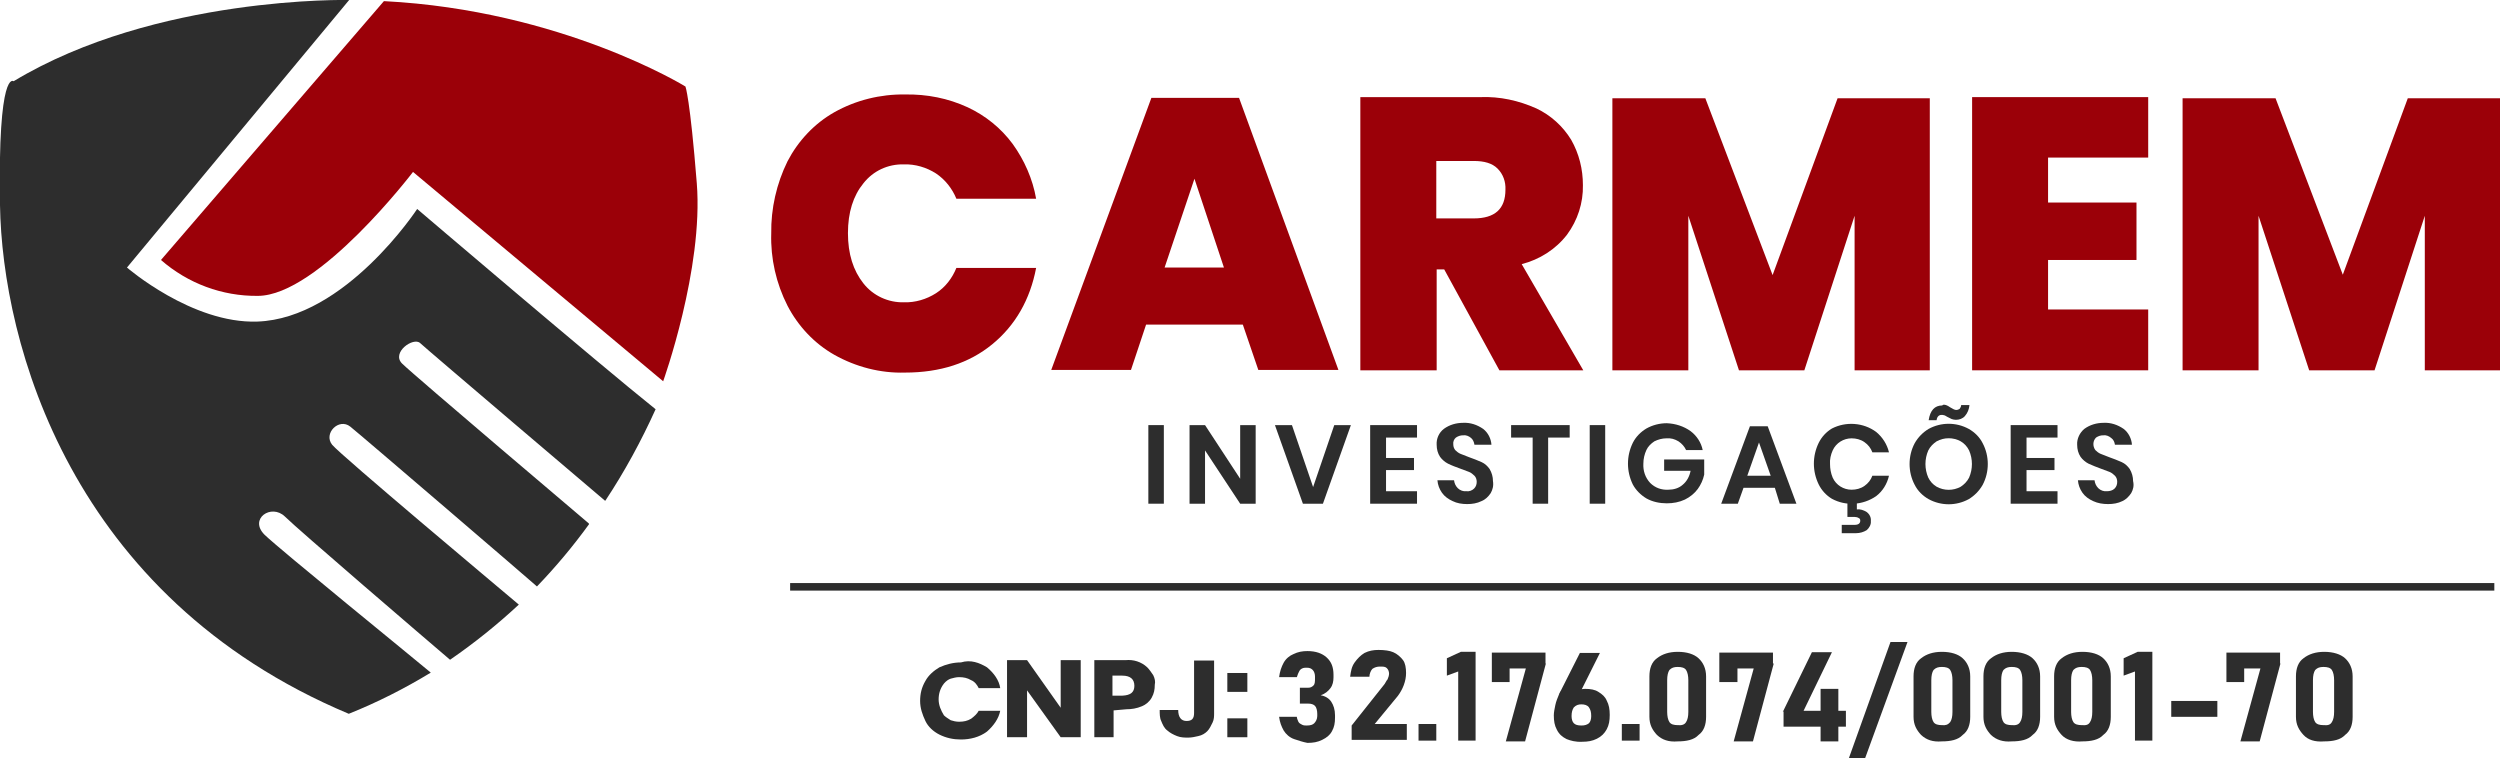 <?xml version="1.0" encoding="utf-8"?>
<!-- Generator: Adobe Illustrator 24.1.2, SVG Export Plug-In . SVG Version: 6.00 Build 0)  -->
<svg version="1.1" id="Camada_1" xmlns="http://www.w3.org/2000/svg" xmlns:xlink="http://www.w3.org/1999/xlink" x="0px" y="0px"
	 viewBox="0 0 661.6 201.3" style="enable-background:new 0 0 661.6 201.3;" xml:space="preserve">
<style type="text/css">
	.st0{fill:none;stroke:#2D2D2D;stroke-width:2;stroke-miterlimit:10;}
	.st1{fill:#9B0008;}
	.st2{fill:#2D2D2D;}
</style>
<g id="Camada_2_1_">
	<g id="Camada_1-2">
		<line class="st0" x1="209.1" y1="155.3" x2="660.1" y2="155.3"/>
		<path class="st1" d="M256.1,28.4c4.7,2.2,8.8,5.5,11.9,9.7c3.1,4.3,5.3,9.3,6.2,14.5h-21.1c-1.1-2.7-3-5.1-5.4-6.7
			c-2.5-1.6-5.5-2.5-8.5-2.4c-4.2-0.1-8.1,1.7-10.7,5c-2.7,3.3-4.1,7.7-4.1,13.2s1.4,9.9,4.1,13.3c2.6,3.3,6.6,5.1,10.7,5
			c3,0.1,6-0.8,8.5-2.4c2.5-1.6,4.3-4,5.4-6.7h21.1c-1.6,8.4-5.5,15.2-11.6,20.2s-13.8,7.5-23.1,7.5c-6.5,0.2-13-1.5-18.7-4.7
			c-5.3-3-9.6-7.6-12.4-13c-3-5.9-4.5-12.5-4.3-19.1c-0.1-6.6,1.4-13.2,4.3-19.1c2.8-5.4,7.1-10,12.4-13c5.7-3.2,12.2-4.8,18.7-4.7
			C245.3,24.9,250.9,26,256.1,28.4z"/>
		<path class="st1" d="M328.9,85.9h-25.6l-4,12h-21.1l26.5-72h23.2l26.3,72h-21.2L328.9,85.9z M323.9,70.8l-7.8-23.5l-7.9,23.5
			H323.9z"/>
		<path class="st1" d="M396.8,98l-14.6-26.7h-2V98H360V25.7h31.8c5.1-0.2,10.1,0.9,14.8,3c3.8,1.8,7,4.7,9.2,8.3
			c2.1,3.7,3.1,7.8,3.1,12c0.1,4.7-1.4,9.3-4.2,13.1c-3,3.9-7.3,6.6-12,7.8L419,98H396.8z M380.1,57.8h9.9c5.6,0,8.4-2.5,8.4-7.6
			c0.1-2.1-0.6-4.1-2.1-5.6c-1.4-1.4-3.5-2-6.3-2h-9.9V57.8z"/>
		<path class="st1" d="M510.7,26v72h-19.9V57.1L477.5,98h-17.3l-13.4-40.9V98h-20.1V26h24.6l17.8,46.8L486.3,26H510.7z"/>
		<path class="st1" d="M542,41.7v11.9h23.4v15.2H542v13.1h26.5V98h-46.6V25.7h46.6v16L542,41.7z"/>
		<path class="st1" d="M661.6,26v72h-19.9V57.1L628.4,98h-17.3l-13.4-40.9V98h-20.1V26h24.6L620,72.7L637.2,26H661.6z"/>
		<path class="st2" d="M308,112.5v20.8h-4.1v-20.8H308z"/>
		<path class="st2" d="M332.3,133.3h-4.1l-9.3-14.1v14.1h-4.1v-20.8h4.1l9.3,14.2v-14.2h4.1V133.3z"/>
		<path class="st2" d="M341.9,112.5l5.6,16.4l5.6-16.4h4.4l-7.4,20.8h-5.3l-7.4-20.8L341.9,112.5z"/>
		<path class="st2" d="M366.8,115.8v5.4h7.4v3.2h-7.4v5.6h8.2v3.3h-12.4v-20.8H375v3.3H366.8z"/>
		<path class="st2" d="M394.5,130.5c-0.6,0.9-1.4,1.7-2.4,2.1c-1.2,0.6-2.5,0.8-3.8,0.8c-1.4,0-2.7-0.2-3.9-0.8
			c-1.1-0.5-2.1-1.2-2.8-2.2c-0.7-1-1.1-2.1-1.2-3.3h4.4c0.1,0.8,0.4,1.5,1,2.1c0.6,0.6,1.5,0.9,2.3,0.8c0.7,0.1,1.5-0.2,2-0.7
			c0.5-0.5,0.7-1.1,0.7-1.8c0-0.6-0.2-1.2-0.6-1.6c-0.4-0.4-0.9-0.8-1.4-1c-0.8-0.3-1.6-0.6-2.4-0.9c-1.1-0.4-2.2-0.8-3.2-1.3
			c-0.8-0.4-1.6-1.1-2.1-1.8c-0.6-0.9-0.9-2-0.9-3.2c-0.1-1.6,0.6-3.2,1.9-4.2c1.5-1.1,3.3-1.6,5.1-1.6c1.9-0.1,3.7,0.5,5.3,1.6
			c1.3,1,2.1,2.6,2.2,4.2h-4.5c-0.1-0.7-0.4-1.4-0.9-1.8c-0.6-0.5-1.3-0.8-2.1-0.7c-0.7,0-1.3,0.2-1.9,0.6c-0.5,0.4-0.8,1.1-0.7,1.8
			c0,0.6,0.2,1.1,0.5,1.5c0.4,0.4,0.9,0.8,1.4,1c0.7,0.3,1.5,0.6,2.3,0.9c1.1,0.4,2.2,0.8,3.3,1.3c0.9,0.4,1.6,1.1,2.1,1.8
			c0.6,1,0.9,2.1,0.9,3.2C395.3,128.6,395,129.6,394.5,130.5z"/>
		<path class="st2" d="M415.4,112.5v3.3h-5.7v17.5h-4.1v-17.5h-5.7v-3.3H415.4z"/>
		<path class="st2" d="M424.8,112.5v20.8h-4.1v-20.8H424.8z"/>
		<path class="st2" d="M447.4,114.1c1.6,1.2,2.8,3,3.2,5h-4.4c-0.4-0.9-1.1-1.7-2-2.3c-1-0.6-2-0.9-3.2-0.8c-1.1,0-2.2,0.3-3.2,0.8
			c-0.9,0.6-1.7,1.4-2.1,2.3c-0.5,1.1-0.8,2.3-0.8,3.6c-0.1,1.9,0.5,3.7,1.8,5.1c1.3,1.3,3,1.9,4.8,1.8c1.4,0,2.8-0.4,3.8-1.3
			c1.1-0.9,1.8-2.2,2.1-3.7h-7v-3H451v4c-0.3,1.4-0.9,2.7-1.7,3.8c-0.9,1.2-2,2.1-3.4,2.8c-1.5,0.7-3.1,1-4.8,1
			c-1.9,0-3.8-0.4-5.4-1.3c-1.5-0.9-2.8-2.2-3.6-3.7c-1.7-3.5-1.7-7.5,0-11c0.8-1.6,2.1-2.9,3.6-3.8c1.6-0.9,3.5-1.4,5.4-1.4
			C443.4,112.1,445.6,112.8,447.4,114.1z"/>
		<path class="st2" d="M469.7,129.1h-8.3l-1.5,4.2h-4.4l7.6-20.5h4.7l7.6,20.5h-4.4L469.7,129.1z M468.6,125.9l-3.1-8.8l-3.1,8.8
			H468.6z"/>
		<path class="st2" d="M496.5,114.3c1.7,1.4,2.9,3.3,3.4,5.4h-4.4c-0.4-1.1-1.1-2-2.1-2.7c-1-0.7-2.2-1-3.4-1c-2.1,0-4.1,1.2-5,3.2
			c-0.5,1.1-0.8,2.4-0.7,3.6c0,1.2,0.2,2.4,0.7,3.6c0.9,2,2.9,3.2,5,3.2c1.2,0,2.4-0.3,3.4-1c1-0.7,1.7-1.6,2.1-2.7h4.4
			c-0.5,2.2-1.7,4.1-3.4,5.4c-3.5,2.4-8,2.7-11.7,0.7c-1.5-0.9-2.7-2.2-3.5-3.8c-1.7-3.5-1.7-7.5,0-11c0.8-1.6,2-2.9,3.5-3.8
			C488.5,111.5,493.1,111.8,496.5,114.3L496.5,114.3z M494,135.5c0.8,0.6,1.2,1.5,1.1,2.4c0.1,0.9-0.4,1.8-1.1,2.4
			c-0.8,0.5-1.8,0.8-2.8,0.8h-3.8v-2.2h3.4c1,0,1.5-0.4,1.5-1.1c0-0.3-0.1-0.6-0.4-0.7c-0.3-0.2-0.7-0.3-1.1-0.3h-1.9v-3.7h2.5v1.7
			C492.3,134.7,493.2,135,494,135.5z"/>
		<path class="st2" d="M521,113.5c1.6,0.9,2.9,2.2,3.7,3.8c1.8,3.4,1.8,7.6,0,11c-0.9,1.6-2.2,2.9-3.7,3.8c-3.3,1.8-7.3,1.8-10.6,0
			c-1.6-0.9-2.9-2.2-3.7-3.8c-1.8-3.4-1.8-7.6,0-11c0.9-1.6,2.2-2.9,3.7-3.8C513.7,111.7,517.7,111.7,521,113.5z M512.5,116.8
			c-0.9,0.6-1.7,1.4-2.2,2.4c-1,2.3-1,4.9,0,7.2c0.5,1,1.2,1.8,2.2,2.4c2,1.1,4.4,1.1,6.4,0c0.9-0.6,1.7-1.4,2.2-2.4
			c1-2.3,1-4.9,0-7.2c-0.5-1-1.2-1.8-2.2-2.4C516.9,115.7,514.5,115.7,512.5,116.8z M515,107.2c0.3,0.1,0.7,0.3,1.1,0.6
			c0.3,0.2,0.6,0.3,0.9,0.5c0.2,0.1,0.5,0.2,0.7,0.2c0.3,0,0.6-0.1,0.9-0.3c0.2-0.3,0.4-0.6,0.4-1h2.2c-0.1,1.1-0.5,2.1-1.2,2.9
			c-0.6,0.7-1.5,1-2.4,1c-0.4,0-0.8-0.1-1.1-0.2c-0.4-0.2-0.8-0.4-1.2-0.6c-0.4-0.2-0.6-0.4-0.8-0.4c-0.2-0.1-0.5-0.1-0.7-0.1
			c-0.7,0-1.2,0.5-1.3,1.4h-2.1c0.4-2.6,1.6-3.9,3.6-3.9C514.2,107,514.6,107.1,515,107.2L515,107.2z"/>
		<path class="st2" d="M536.3,115.8v5.4h7.4v3.2h-7.4v5.6h8.2v3.3h-12.4v-20.8h12.4v3.3H536.3z"/>
		<path class="st2" d="M564,130.5c-0.6,0.9-1.4,1.7-2.3,2.1c-1.2,0.6-2.5,0.8-3.8,0.8c-1.4,0-2.7-0.2-4-0.8
			c-1.1-0.5-2.1-1.2-2.8-2.2c-0.7-1-1.1-2.1-1.2-3.3h4.4c0.1,0.8,0.4,1.5,1,2.1c0.6,0.6,1.5,0.9,2.3,0.8c0.7,0,1.5-0.2,2-0.7
			c0.5-0.5,0.7-1.1,0.7-1.8c0-0.6-0.2-1.2-0.6-1.6c-0.4-0.4-0.9-0.8-1.4-1c-0.8-0.3-1.6-0.6-2.4-0.9c-1.1-0.4-2.1-0.8-3.2-1.3
			c-0.8-0.4-1.6-1.1-2.1-1.8c-0.6-0.9-0.9-2-0.9-3.2c-0.1-1.6,0.7-3.2,1.9-4.2c1.5-1.1,3.3-1.6,5.1-1.6c1.9-0.1,3.7,0.5,5.3,1.6
			c1.3,1,2.1,2.6,2.2,4.2h-4.5c-0.1-0.7-0.4-1.4-1-1.8c-0.6-0.5-1.3-0.8-2.1-0.7c-0.7,0-1.3,0.2-1.9,0.6c-0.9,0.9-0.9,2.3-0.2,3.3
			c0.4,0.4,0.9,0.8,1.4,1c0.7,0.3,1.5,0.6,2.3,0.9c1.1,0.4,2.2,0.8,3.3,1.3c0.9,0.4,1.6,1.1,2.1,1.8c0.6,1,0.9,2.1,0.9,3.2
			C564.8,128.6,564.5,129.6,564,130.5z"/>
		<path class="st1" d="M101.6,0.3l-59,68.5c7.1,6.2,16.2,9.6,25.6,9.5c16.1,0,41.1-32.8,41.1-32.8l66.2,55.4c0,0,10.7-29.8,8.9-52.4
			s-3-25.6-3-25.6S148.7,2.7,101.6,0.3z"/>
		<path class="st2" d="M70,141.5c-4.2-4.2,1.8-8.3,5.4-4.8c3.3,3.3,37.6,32.7,43.7,37.9c6.4-4.4,12.5-9.3,18.2-14.6
			c-5.8-4.9-47.1-39.5-49.4-42.3c-2.4-3,1.8-7.2,4.8-4.8s48.8,41.7,49.4,42.3c5-5.2,9.6-10.7,13.8-16.5l-0.1-0.2
			c0,0-46.5-39.4-49.4-42.3s3-7.1,4.8-5.4s48.9,41.7,48.9,41.7h0.1c5.1-7.7,9.5-15.8,13.3-24.2c-14.9-11.9-63.1-53-63.1-53
			s-19,29-42.3,29.8c-17.3,0.6-34.5-14.3-34.5-14.3L92.4,0c0,0-51.2-1.2-88.8,21.5c0,0-4.2-3.6-3.6,32.8s18.5,103.6,92.3,134.6
			c7.5-3,14.8-6.7,21.7-10.9C109,173.8,73.9,145.3,70,141.5z"/>
		<path class="st2" d="M261.2,176.6c1.8,1.5,3.2,3.4,3.5,5.5H259c-0.4-0.8-1-1.7-2-2.1c-1-0.6-2-0.8-3.2-0.8c-0.8,0-1.4,0.2-2.2,0.4
			c-0.6,0.2-1.2,0.6-1.8,1.3c-1,1.3-1.4,2.7-1.4,4.2c0,1.5,0.6,2.9,1.4,4.2c0.4,0.4,1,0.8,1.8,1.3c0.6,0.2,1.4,0.4,2.2,0.4
			c1.2,0,2.2-0.2,3.2-0.8c0.8-0.6,1.6-1.3,2-2.1h5.7c-0.4,2.1-1.8,4-3.5,5.5c-2,1.5-4.5,2.1-6.9,2.1c-2,0-3.9-0.4-5.7-1.3
			c-1.6-0.8-3-2.1-3.7-3.6c-0.8-1.7-1.4-3.4-1.4-5.3c0-1.9,0.4-3.6,1.4-5.3c0.8-1.5,2.2-2.7,3.7-3.6c1.8-0.8,3.7-1.3,5.7-1.3
			C256.9,174.5,259.2,175.4,261.2,176.6z"/>
		<path class="st2" d="M286,195.1h-5.3l-8.9-12.4v12.4h-5.3v-20.4h5.3l8.9,12.6v-12.6h5.3V195.1z"/>
		<path class="st2" d="M294.7,188v7.1h-5.1v-20.4h8.3c2-0.2,4.1,0.4,5.7,1.9c0.6,0.6,1.2,1.5,1.6,2.1c0.4,0.8,0.6,1.7,0.4,2.5
			c0,1.3-0.2,2.3-0.8,3.4c-0.6,1.1-1.6,1.9-2.6,2.3c-1.4,0.6-2.8,0.8-4.1,0.8L294.7,188z M300.2,181.5c0-1.7-1-2.7-3.2-2.7h-2.6v5.3
			h2.6C299.2,184,300.2,183.2,300.2,181.5L300.2,181.5z"/>
		<path class="st2" d="M321.3,174.8v13.9c0,0.8,0,1.7-0.4,2.5c-0.4,0.8-0.8,1.7-1.4,2.3c-0.6,0.6-1.4,1.1-2.4,1.3
			c-0.8,0.2-1.8,0.4-2.6,0.4c-1,0-2,0-3-0.4c-1-0.4-1.8-0.8-2.6-1.5c-0.8-0.6-1.2-1.5-1.6-2.5c-0.4-0.8-0.4-1.9-0.4-2.9h4.9
			c0,1.9,0.8,2.9,2.2,2.9c1.4,0,2-0.6,2-2.1v-13.9H321.3z"/>
		<path class="st2" d="M330.1,178.1v5h-5.3v-5H330.1z M330.1,190.1v5h-5.3v-5H330.1z"/>
		<g>
			<path class="st2" d="M342.5,195.6c-1.2-0.4-2.2-1.3-2.8-2.3c-0.6-1.1-1-2.1-1.2-3.6h4.7c0,0.4,0.2,0.8,0.4,1.3
				c0.2,0.4,0.6,0.6,1,0.8c0.4,0.2,0.8,0.2,1.2,0.2c1,0,1.6-0.2,2-0.6c0.4-0.4,0.8-1.1,0.8-1.9v-0.6c0-0.8-0.2-1.7-0.6-2.1
				s-1-0.6-1.8-0.6h-2.2v-4.2h2.2c0.6,0,1-0.2,1.4-0.6c0.4-0.4,0.4-1.1,0.4-1.9V179c0-0.6-0.2-1.3-0.6-1.7c-0.4-0.4-0.8-0.6-1.6-0.6
				c-0.4,0-0.8,0-1.2,0.2c-0.4,0.2-0.6,0.4-0.8,0.8c-0.2,0.4-0.4,0.8-0.6,1.5h-4.7c0.2-1.5,0.6-2.7,1.2-3.8c0.6-1.1,1.6-1.9,2.6-2.3
				c1.2-0.6,2.4-0.8,3.7-0.8c2.2,0,3.9,0.6,5.1,1.7c1.2,1.1,1.8,2.5,1.8,4.6v0.6c0,1.1-0.2,2.1-0.8,2.9c-0.6,0.8-1.4,1.5-2.6,1.9
				c1.2,0.2,2.2,0.8,2.8,1.7s1,2.1,1,3.6v0.6c0,1.5-0.2,2.5-0.8,3.6c-0.6,1.1-1.4,1.7-2.6,2.3s-2.4,0.8-3.9,0.8
				C344.9,196.4,343.7,196,342.5,195.6z"/>
			<path class="st2" d="M357.7,192l8.5-10.7c0.4-0.4,0.6-1.1,1-1.5c0.2-0.4,0.4-1.1,0.4-1.5l0,0c0-0.6-0.2-1.1-0.6-1.5
				c-0.4-0.4-1-0.4-1.8-0.4c-0.8,0-1.4,0.2-2,0.6c-0.4,0.4-0.8,1.3-0.8,2.1l0,0h-5.1l0,0c0.2-1.5,0.4-2.7,1.2-3.8
				c0.8-1.1,1.6-1.9,2.6-2.5c1.2-0.6,2.4-0.8,3.7-0.8c1.6,0,3,0.2,3.9,0.6c1,0.4,2,1.3,2.6,2.1s0.8,2.1,0.8,3.4l0,0
				c0,1.1-0.2,2.1-0.6,3.2c-0.4,1.1-1,2.1-1.6,2.9l-6.1,7.4h8.5v4.2h-14.6V192z"/>
			<path class="st2" d="M375.4,191.6h4.7v4.4h-4.7V191.6z"/>
			<path class="st2" d="M390.6,196h-4.7v-18.3l-3,1.1v-4.6l3.7-1.7h3.9V196z"/>
			<path class="st2" d="M409.1,175.6l-5.5,20.6h-5.1l5.3-19.3h-4.3v3.6h-4.7v-7.8h14.2v2.9H409.1z"/>
			<path class="st2" d="M414.6,195.6c-1.2-0.6-2-1.3-2.6-2.5c-0.6-1.1-0.8-2.3-0.8-3.8l0,0c0-0.8,0.2-1.7,0.4-2.7s0.6-1.9,1-2.9
				c0-0.2,0.2-0.4,0.2-0.4c0-0.2,0.2-0.4,0.2-0.4l5.1-10.1h5.3l-5.9,11.8l-1.2-0.6c0.2-0.4,0.8-0.8,1.2-1.3c0.6-0.2,1.2-0.4,2-0.4
				c1.4,0,2.6,0.2,3.5,0.8c1,0.6,1.8,1.3,2.2,2.3c0.6,1.1,0.8,2.3,0.8,3.8l0,0c0,1.5-0.2,2.7-0.8,3.8c-0.6,1.1-1.4,1.9-2.6,2.5
				c-1.2,0.6-2.4,0.8-3.9,0.8C417,196.4,415.6,196,414.6,195.6z M420.5,191.4c0.4-0.4,0.6-1.1,0.6-1.9l0,0c0-1.1-0.2-1.7-0.6-2.3
				c-0.4-0.6-1.2-0.8-2-0.8c-0.8,0-1.4,0.2-2,0.8c-0.4,0.6-0.6,1.3-0.6,2.3l0,0c0,0.8,0.2,1.5,0.6,1.9c0.4,0.4,1,0.6,2,0.6
				C419.4,192,420,191.8,420.5,191.4z"/>
			<path class="st2" d="M429.2,191.6h4.7v4.4h-4.7V191.6z"/>
			<path class="st2" d="M438.5,194.5c-1.2-1.3-2-2.7-2-4.8V179c0-2.1,0.6-3.8,2-4.8c1.4-1.1,3.2-1.7,5.5-1.7c2.4,0,4.3,0.6,5.5,1.7
				c1.2,1.1,2,2.7,2,4.8v10.7c0,2.1-0.6,3.8-2,4.8c-1.2,1.3-3.2,1.7-5.5,1.7C441.6,196.4,439.9,195.8,438.5,194.5z M446.2,191.1
				c0.4-0.6,0.6-1.5,0.6-2.7V180c0-1.1-0.2-2.1-0.6-2.7c-0.4-0.6-1.2-0.8-2.2-0.8c-1,0-1.6,0.2-2.2,0.8c-0.4,0.6-0.6,1.5-0.6,2.7
				v8.4c0,1.1,0.2,2.1,0.6,2.7c0.4,0.6,1.2,0.8,2.2,0.8C445,192,445.8,191.8,446.2,191.1z"/>
			<path class="st2" d="M469.4,175.6l-5.5,20.6h-5.1l5.3-19.3h-4.3v3.6H455v-7.8h14.2v2.9H469.4z"/>
			<path class="st2" d="M471.8,188.4l7.7-15.8h5.3l-7.5,15.5h11.2v4.2H472v-4H471.8z M481.8,182.3h4.7v13.9h-4.7V182.3z"/>
			<path class="st2" d="M493.6,200.6h-4.3l11-30.7h4.5L493.6,200.6z"/>
			<path class="st2" d="M508.4,194.5c-1.2-1.3-2-2.7-2-4.8V179c0-2.1,0.6-3.8,2-4.8c1.4-1.1,3.2-1.7,5.5-1.7c2.4,0,4.3,0.6,5.5,1.7
				c1.2,1.1,2,2.7,2,4.8v10.7c0,2.1-0.6,3.8-2,4.8c-1.2,1.3-3.2,1.7-5.5,1.7C511.5,196.4,509.8,195.8,508.4,194.5z M516.1,191.1
				c0.4-0.6,0.6-1.5,0.6-2.7V180c0-1.1-0.2-2.1-0.6-2.7s-1.2-0.8-2.2-0.8c-1,0-1.6,0.2-2.2,0.8c-0.4,0.6-0.6,1.5-0.6,2.7v8.4
				c0,1.1,0.2,2.1,0.6,2.7c0.4,0.6,1.2,0.8,2.2,0.8C514.9,192,515.5,191.8,516.1,191.1z"/>
			<path class="st2" d="M526.9,194.5c-1.2-1.3-2-2.7-2-4.8V179c0-2.1,0.6-3.8,2-4.8c1.4-1.1,3.2-1.7,5.5-1.7s4.3,0.6,5.5,1.7
				c1.2,1.1,2,2.7,2,4.8v10.7c0,2.1-0.6,3.8-2,4.8c-1.2,1.3-3.2,1.7-5.5,1.7C530.1,196.4,528.3,195.8,526.9,194.5z M534.6,191.1
				c0.4-0.6,0.6-1.5,0.6-2.7V180c0-1.1-0.2-2.1-0.6-2.7s-1.2-0.8-2.2-0.8c-1,0-1.6,0.2-2.2,0.8c-0.4,0.6-0.6,1.5-0.6,2.7v8.4
				c0,1.1,0.2,2.1,0.6,2.7s1.2,0.8,2.2,0.8C533.4,192,534.2,191.8,534.6,191.1z"/>
			<path class="st2" d="M545.6,194.5c-1.2-1.3-2-2.7-2-4.8V179c0-2.1,0.6-3.8,2-4.8c1.4-1.1,3.2-1.7,5.5-1.7c2.4,0,4.3,0.6,5.5,1.7
				c1.2,1.1,2,2.7,2,4.8v10.7c0,2.1-0.6,3.8-2,4.8c-1.2,1.3-3.2,1.7-5.5,1.7C548.8,196.4,546.8,195.8,545.6,194.5z M553.1,191.1
				c0.4-0.6,0.6-1.5,0.6-2.7V180c0-1.1-0.2-2.1-0.6-2.7c-0.4-0.6-1.2-0.8-2.2-0.8c-1,0-1.6,0.2-2.2,0.8c-0.4,0.6-0.6,1.5-0.6,2.7
				v8.4c0,1.1,0.2,2.1,0.6,2.7s1.2,0.8,2.2,0.8C552.1,192,552.7,191.8,553.1,191.1z"/>
			<path class="st2" d="M569.7,196h-4.7v-18.3l-3,1.1v-4.6l3.7-1.7h3.9V196z"/>
			<path class="st2" d="M586.8,185.5v4.2h-12.2v-4.2H586.8z"/>
			<path class="st2" d="M603.5,175.6l-5.5,20.6h-5.1l5.3-19.3h-4.3v3.6h-4.7v-7.8h14.2v2.9H603.5z"/>
			<path class="st2" d="M609.6,194.5c-1.2-1.3-2-2.7-2-4.8V179c0-2.1,0.6-3.8,2-4.8c1.4-1.1,3.2-1.7,5.5-1.7s4.3,0.6,5.5,1.7
				c1.2,1.1,2,2.7,2,4.8v10.7c0,2.1-0.6,3.8-2,4.8c-1.2,1.3-3.2,1.7-5.5,1.7C612.6,196.4,610.8,195.8,609.6,194.5z M617.1,191.1
				c0.4-0.6,0.6-1.5,0.6-2.7V180c0-1.1-0.2-2.1-0.6-2.7c-0.4-0.6-1.2-0.8-2.2-0.8s-1.6,0.2-2.2,0.8c-0.4,0.6-0.6,1.5-0.6,2.7v8.4
				c0,1.1,0.2,2.1,0.6,2.7c0.4,0.6,1.2,0.8,2.2,0.8C616.1,192,616.7,191.8,617.1,191.1z"/>
		</g>
	</g>
</g>
</svg>
